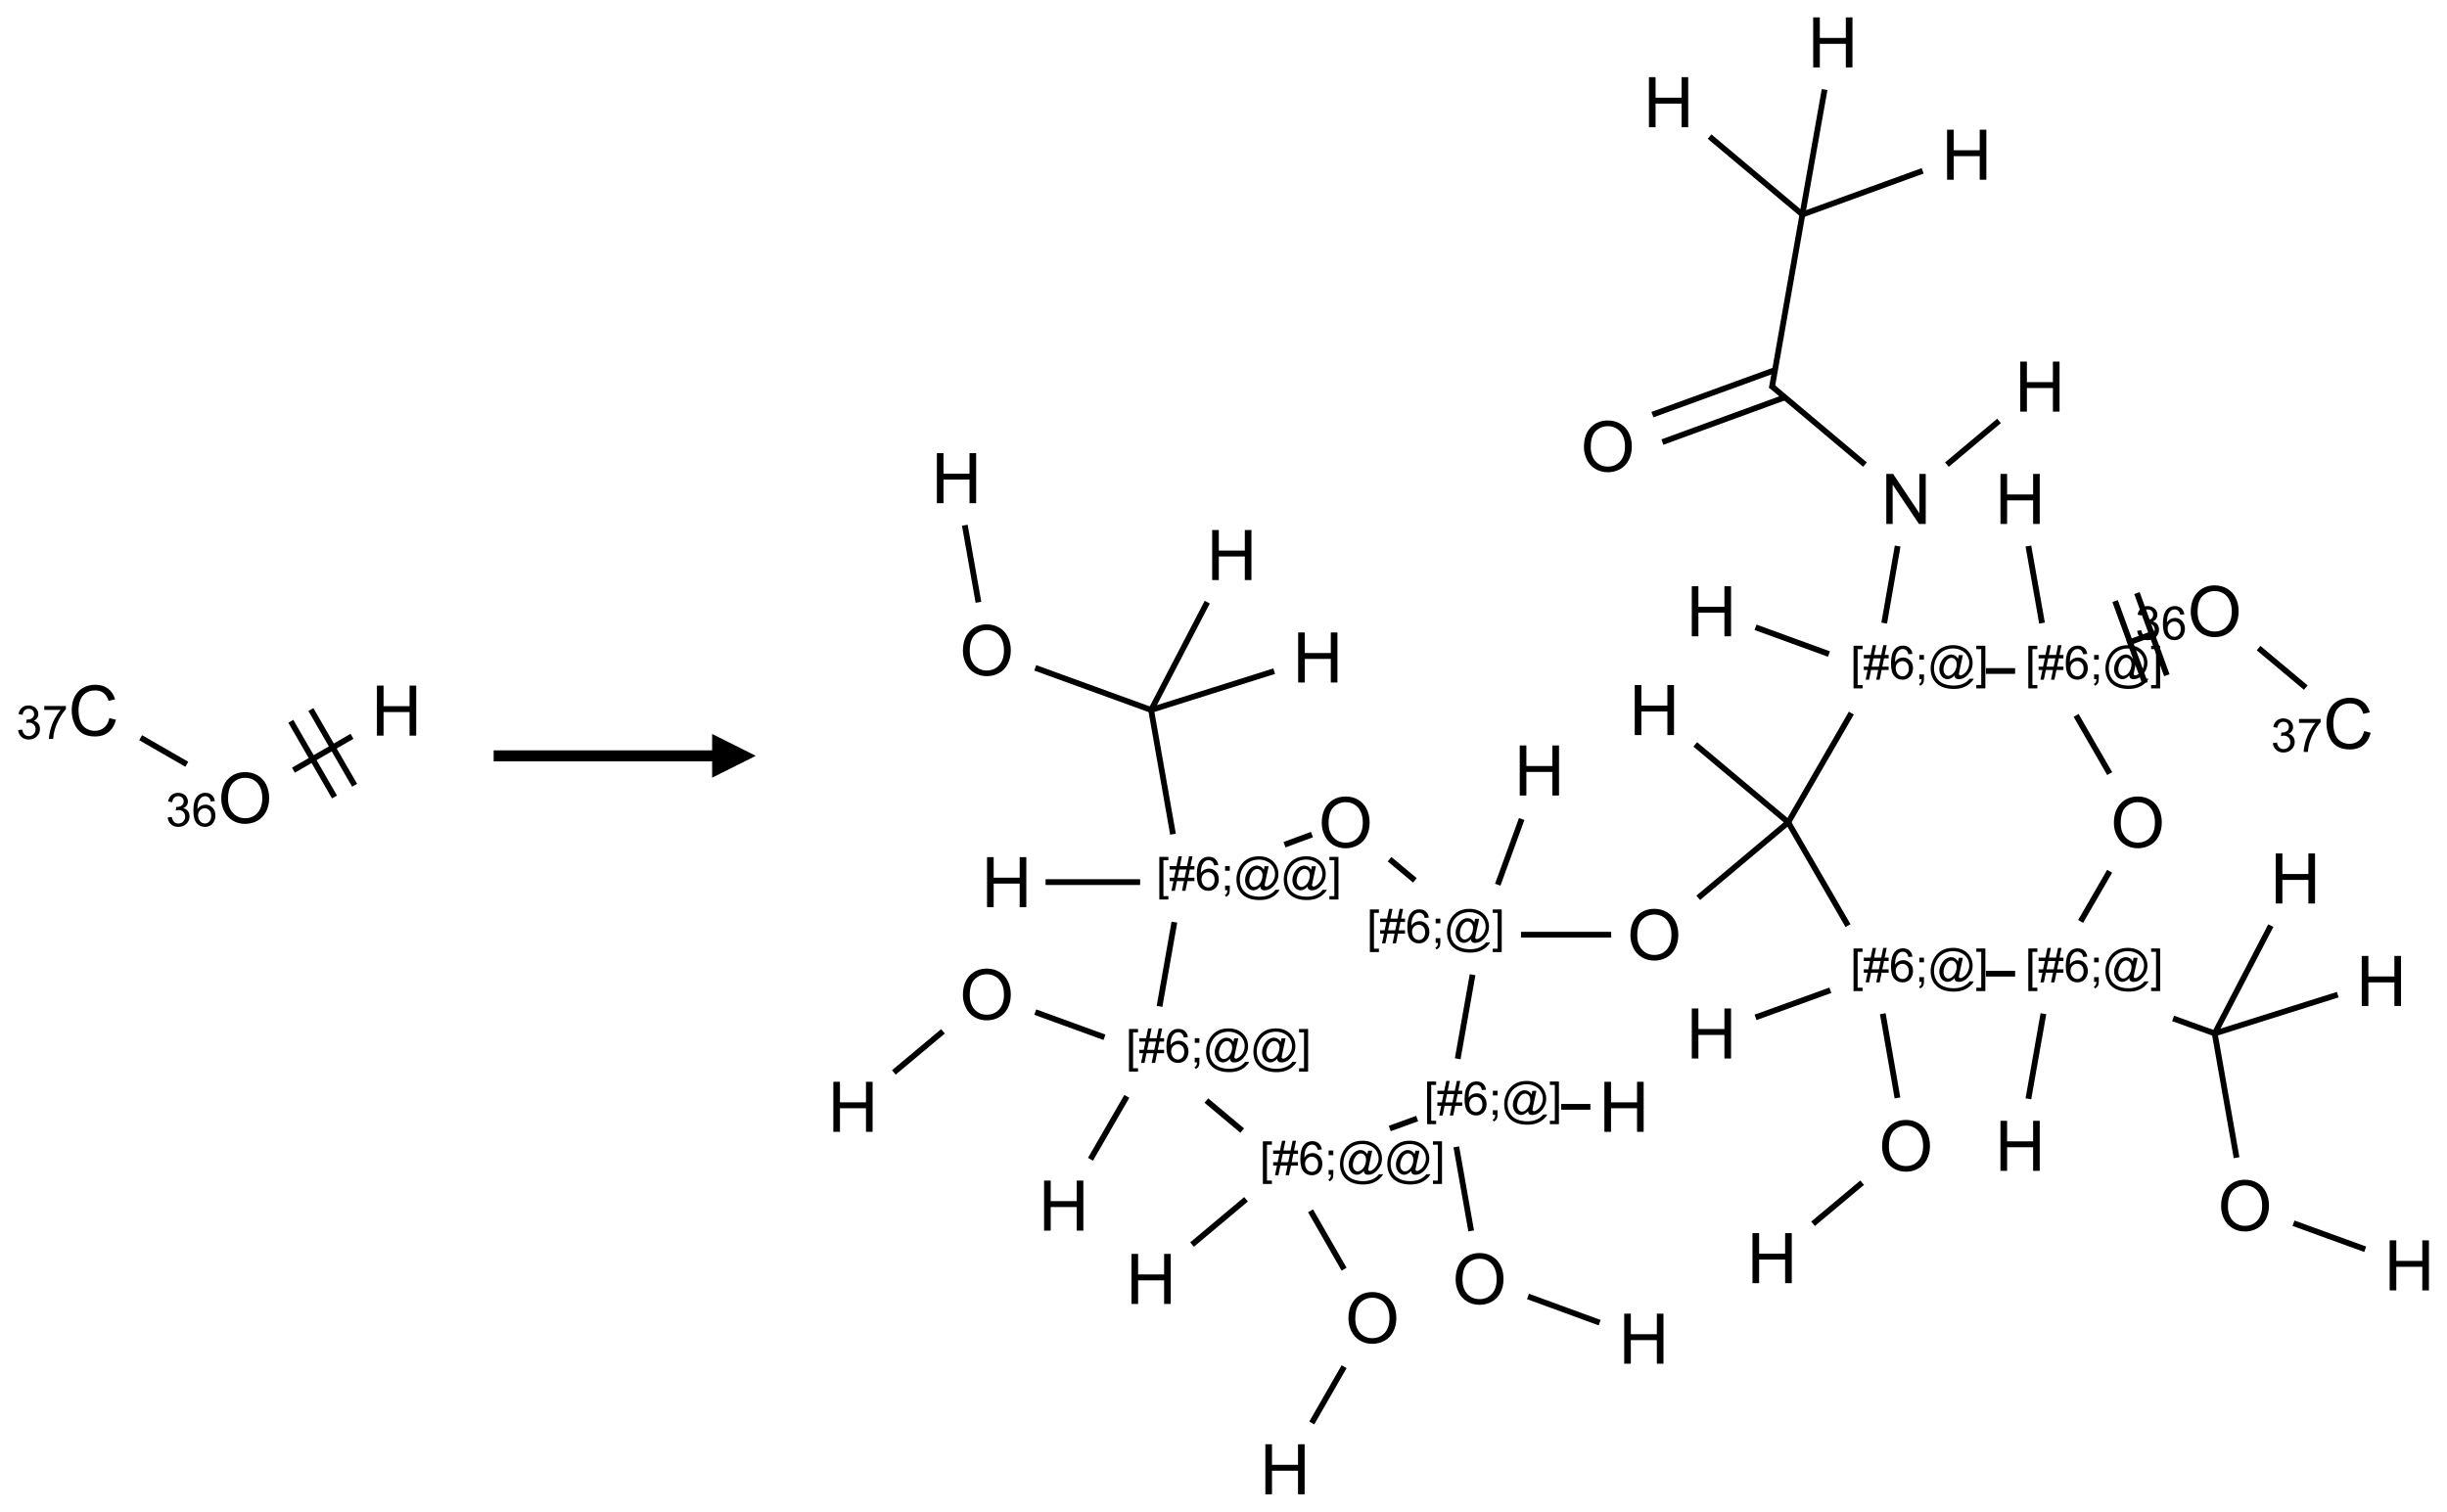 <?xml version="1.0" encoding="UTF-8"?>
<svg xmlns="http://www.w3.org/2000/svg" xmlns:xlink="http://www.w3.org/1999/xlink" width="560" height="346" viewBox="0 0 560 346">
<defs>
<g>
<g id="glyph-0-0">
<path d="M 2 0 L 2 -10 L 10 -10 L 10 0 Z M 2.25 -0.25 L 9.75 -0.25 L 9.75 -9.75 L 2.25 -9.75 Z M 2.25 -0.25 "/>
</g>
<g id="glyph-0-1">
<path d="M 0.773 -5.578 C 0.773 -7.48 1.285 -8.969 2.305 -10.043 C 3.324 -11.117 4.645 -11.656 6.258 -11.656 C 7.316 -11.656 8.27 -11.402 9.117 -10.898 C 9.965 -10.395 10.613 -9.688 11.059 -8.785 C 11.504 -7.883 11.727 -6.855 11.727 -5.711 C 11.727 -4.551 11.492 -3.512 11.023 -2.594 C 10.555 -1.676 9.891 -0.984 9.031 -0.512 C 8.172 -0.039 7.246 0.195 6.25 0.195 C 5.172 0.195 4.207 -0.066 3.359 -0.586 C 2.512 -1.105 1.867 -1.816 1.43 -2.719 C 0.992 -3.621 0.773 -4.574 0.773 -5.578 Z M 2.336 -5.555 C 2.336 -4.176 2.707 -3.086 3.449 -2.293 C 4.191 -1.5 5.121 -1.102 6.242 -1.102 C 7.383 -1.102 8.32 -1.504 9.059 -2.305 C 9.797 -3.105 10.164 -4.246 10.164 -5.719 C 10.164 -6.652 10.008 -7.465 9.691 -8.16 C 9.375 -8.855 8.914 -9.395 8.309 -9.777 C 7.703 -10.16 7.02 -10.352 6.266 -10.352 C 5.191 -10.352 4.27 -9.984 3.496 -9.246 C 2.723 -8.508 2.336 -7.277 2.336 -5.555 Z M 2.336 -5.555 "/>
</g>
<g id="glyph-0-2">
<path d="M 9.406 -4.016 L 10.922 -3.633 C 10.605 -2.387 10.031 -1.438 9.207 -0.785 C 8.383 -0.133 7.371 0.195 6.18 0.195 C 4.945 0.195 3.941 -0.055 3.168 -0.559 C 2.395 -1.062 1.805 -1.789 1.402 -2.742 C 1 -3.695 0.797 -4.719 0.797 -5.812 C 0.797 -7.004 1.023 -8.047 1.48 -8.934 C 1.938 -9.82 2.586 -10.496 3.426 -10.957 C 4.266 -11.418 5.191 -11.648 6.203 -11.648 C 7.348 -11.648 8.312 -11.355 9.094 -10.773 C 9.875 -10.191 10.418 -9.371 10.727 -8.312 L 9.234 -7.961 C 8.969 -8.793 8.582 -9.402 8.078 -9.781 C 7.574 -10.16 6.938 -10.352 6.172 -10.352 C 5.293 -10.352 4.555 -10.141 3.965 -9.719 C 3.375 -9.297 2.957 -8.73 2.719 -8.02 C 2.48 -7.309 2.359 -6.574 2.359 -5.82 C 2.359 -4.848 2.5 -3.996 2.785 -3.27 C 3.07 -2.543 3.512 -2 4.109 -1.641 C 4.707 -1.281 5.355 -1.102 6.055 -1.102 C 6.902 -1.102 7.621 -1.348 8.211 -1.836 C 8.801 -2.324 9.199 -3.051 9.406 -4.016 Z M 9.406 -4.016 "/>
</g>
<g id="glyph-0-3">
<path d="M 1.281 0 L 1.281 -11.453 L 2.797 -11.453 L 2.797 -6.75 L 8.75 -6.75 L 8.75 -11.453 L 10.266 -11.453 L 10.266 0 L 8.75 0 L 8.75 -5.398 L 2.797 -5.398 L 2.797 0 Z M 1.281 0 "/>
</g>
<g id="glyph-0-4">
<path d="M 1.219 0 L 1.219 -11.453 L 2.773 -11.453 L 8.789 -2.461 L 8.789 -11.453 L 10.242 -11.453 L 10.242 0 L 8.688 0 L 2.672 -9 L 2.672 0 Z M 1.219 0 "/>
</g>
<g id="glyph-1-0">
<path d="M 1.332 0 L 1.332 -6.668 L 6.668 -6.668 L 6.668 0 Z M 1.5 -0.168 L 6.5 -0.168 L 6.5 -6.5 L 1.5 -6.5 Z M 1.5 -0.168 "/>
</g>
<g id="glyph-1-1">
<path d="M 0.449 -2.016 L 1.387 -2.141 C 1.492 -1.609 1.676 -1.227 1.934 -0.992 C 2.191 -0.758 2.508 -0.641 2.879 -0.641 C 3.32 -0.641 3.695 -0.793 3.996 -1.098 C 4.301 -1.402 4.453 -1.781 4.453 -2.234 C 4.453 -2.664 4.312 -3.02 4.031 -3.301 C 3.75 -3.578 3.391 -3.719 2.957 -3.719 C 2.781 -3.719 2.562 -3.684 2.297 -3.613 L 2.402 -4.438 C 2.465 -4.43 2.516 -4.426 2.551 -4.426 C 2.949 -4.426 3.312 -4.531 3.629 -4.738 C 3.949 -4.949 4.109 -5.27 4.109 -5.703 C 4.109 -6.047 3.992 -6.332 3.762 -6.559 C 3.527 -6.785 3.227 -6.895 2.859 -6.895 C 2.496 -6.895 2.191 -6.781 1.949 -6.551 C 1.707 -6.324 1.547 -5.98 1.48 -5.52 L 0.543 -5.688 C 0.656 -6.316 0.918 -6.805 1.324 -7.148 C 1.73 -7.492 2.234 -7.668 2.84 -7.668 C 3.254 -7.668 3.641 -7.578 3.988 -7.398 C 4.34 -7.219 4.609 -6.977 4.793 -6.668 C 4.98 -6.359 5.074 -6.031 5.074 -5.684 C 5.074 -5.352 4.984 -5.051 4.809 -4.781 C 4.629 -4.512 4.367 -4.297 4.02 -4.137 C 4.473 -4.031 4.824 -3.816 5.074 -3.488 C 5.324 -3.16 5.449 -2.75 5.449 -2.254 C 5.449 -1.59 5.203 -1.023 4.719 -0.559 C 4.234 -0.098 3.617 0.137 2.875 0.137 C 2.203 0.137 1.648 -0.062 1.207 -0.465 C 0.762 -0.863 0.512 -1.379 0.449 -2.016 Z M 0.449 -2.016 "/>
</g>
<g id="glyph-1-2">
<path d="M 5.309 -5.766 L 4.375 -5.691 C 4.293 -6.059 4.172 -6.328 4.02 -6.496 C 3.766 -6.762 3.453 -6.895 3.082 -6.895 C 2.785 -6.895 2.523 -6.812 2.297 -6.645 C 2 -6.43 1.77 -6.117 1.598 -5.703 C 1.43 -5.289 1.34 -4.703 1.332 -3.938 C 1.559 -4.281 1.836 -4.535 2.16 -4.703 C 2.488 -4.871 2.828 -4.953 3.188 -4.953 C 3.812 -4.953 4.344 -4.723 4.785 -4.262 C 5.223 -3.801 5.441 -3.207 5.441 -2.48 C 5.441 -2 5.34 -1.555 5.133 -1.145 C 4.926 -0.73 4.641 -0.418 4.281 -0.199 C 3.922 0.02 3.512 0.129 3.051 0.129 C 2.27 0.129 1.633 -0.156 1.141 -0.73 C 0.648 -1.305 0.402 -2.254 0.402 -3.574 C 0.402 -5.051 0.672 -6.121 1.219 -6.793 C 1.695 -7.375 2.336 -7.668 3.141 -7.668 C 3.742 -7.668 4.234 -7.5 4.617 -7.16 C 5 -6.824 5.23 -6.359 5.309 -5.766 Z M 1.48 -2.473 C 1.48 -2.152 1.547 -1.844 1.684 -1.547 C 1.82 -1.25 2.016 -1.027 2.262 -0.871 C 2.508 -0.719 2.766 -0.641 3.035 -0.641 C 3.434 -0.641 3.773 -0.801 4.059 -1.121 C 4.344 -1.441 4.484 -1.875 4.484 -2.422 C 4.484 -2.949 4.344 -3.367 4.062 -3.668 C 3.781 -3.973 3.426 -4.125 3 -4.125 C 2.578 -4.125 2.219 -3.973 1.922 -3.668 C 1.625 -3.363 1.48 -2.969 1.48 -2.473 Z M 1.48 -2.473 "/>
</g>
<g id="glyph-1-3">
<path d="M 0.504 -6.637 L 0.504 -7.535 L 5.449 -7.535 L 5.449 -6.809 C 4.961 -6.289 4.48 -5.602 4.004 -4.746 C 3.527 -3.887 3.156 -3.004 2.895 -2.098 C 2.707 -1.461 2.59 -0.762 2.535 0 L 1.574 0 C 1.582 -0.602 1.703 -1.328 1.926 -2.176 C 2.152 -3.027 2.477 -3.848 2.898 -4.637 C 3.32 -5.426 3.77 -6.094 4.246 -6.637 Z M 0.504 -6.637 "/>
</g>
<g id="glyph-1-4">
<path d="M 0.723 2.121 L 0.723 -7.637 L 2.793 -7.637 L 2.793 -6.859 L 1.66 -6.859 L 1.66 1.344 L 2.793 1.344 L 2.793 2.121 Z M 0.723 2.121 "/>
</g>
<g id="glyph-1-5">
<path d="M 0.535 0.129 L 0.988 -2.09 L 0.109 -2.09 L 0.109 -2.863 L 1.145 -2.863 L 1.531 -4.754 L 0.109 -4.754 L 0.109 -5.531 L 1.688 -5.531 L 2.141 -7.766 L 2.922 -7.766 L 2.469 -5.531 L 4.109 -5.531 L 4.562 -7.766 L 5.348 -7.766 L 4.895 -5.531 L 5.797 -5.531 L 5.797 -4.754 L 4.738 -4.754 L 4.348 -2.863 L 5.797 -2.863 L 5.797 -2.09 L 4.191 -2.09 L 3.738 0.129 L 2.957 0.129 L 3.406 -2.09 L 1.77 -2.09 L 1.316 0.129 Z M 1.926 -2.863 L 3.562 -2.863 L 3.953 -4.754 L 2.312 -4.754 Z M 1.926 -2.863 "/>
</g>
<g id="glyph-1-6">
<path d="M 0.949 -4.465 L 0.949 -5.531 L 2.016 -5.531 L 2.016 -4.465 Z M 0.949 0 L 0.949 -1.066 L 2.016 -1.066 L 2.016 0 C 2.016 0.391 1.945 0.711 1.809 0.949 C 1.668 1.191 1.449 1.379 1.145 1.512 L 0.887 1.109 C 1.082 1.023 1.23 0.895 1.324 0.727 C 1.418 0.559 1.469 0.316 1.48 0 Z M 0.949 0 "/>
</g>
<g id="glyph-1-7">
<path d="M 6.047 -0.848 C 5.82 -0.59 5.57 -0.379 5.289 -0.223 C 5.008 -0.062 4.73 0.016 4.449 0.016 C 4.141 0.016 3.84 -0.074 3.547 -0.254 C 3.254 -0.434 3.02 -0.715 2.836 -1.09 C 2.652 -1.465 2.562 -1.875 2.562 -2.324 C 2.562 -2.875 2.703 -3.43 2.988 -3.98 C 3.27 -4.535 3.621 -4.953 4.043 -5.23 C 4.461 -5.508 4.871 -5.645 5.266 -5.645 C 5.566 -5.645 5.855 -5.566 6.129 -5.41 C 6.402 -5.25 6.641 -5.012 6.84 -4.688 L 7.016 -5.496 L 7.949 -5.496 L 7.199 -2 C 7.094 -1.516 7.043 -1.246 7.043 -1.191 C 7.043 -1.098 7.078 -1.02 7.148 -0.949 C 7.219 -0.883 7.305 -0.848 7.406 -0.848 C 7.59 -0.848 7.832 -0.953 8.129 -1.168 C 8.527 -1.445 8.84 -1.816 9.07 -2.285 C 9.301 -2.75 9.418 -3.234 9.418 -3.73 C 9.418 -4.309 9.27 -4.852 8.973 -5.355 C 8.676 -5.859 8.23 -6.262 7.645 -6.562 C 7.055 -6.863 6.406 -7.016 5.691 -7.016 C 4.879 -7.016 4.137 -6.824 3.465 -6.445 C 2.793 -6.066 2.273 -5.52 1.902 -4.809 C 1.535 -4.098 1.348 -3.34 1.348 -2.527 C 1.348 -1.676 1.535 -0.941 1.902 -0.328 C 2.273 0.285 2.809 0.742 3.508 1.035 C 4.207 1.328 4.984 1.473 5.832 1.473 C 6.742 1.473 7.504 1.32 8.121 1.016 C 8.734 0.711 9.195 0.34 9.5 -0.098 L 10.441 -0.098 C 10.266 0.266 9.961 0.637 9.531 1.016 C 9.102 1.395 8.59 1.695 7.996 1.914 C 7.402 2.133 6.688 2.246 5.848 2.246 C 5.078 2.246 4.367 2.145 3.715 1.949 C 3.066 1.75 2.512 1.453 2.051 1.055 C 1.594 0.656 1.25 0.199 1.016 -0.316 C 0.723 -0.973 0.578 -1.684 0.578 -2.441 C 0.578 -3.289 0.75 -4.098 1.098 -4.863 C 1.523 -5.805 2.125 -6.527 2.902 -7.027 C 3.684 -7.527 4.629 -7.777 5.738 -7.777 C 6.602 -7.777 7.375 -7.602 8.059 -7.246 C 8.746 -6.895 9.285 -6.371 9.684 -5.672 C 10.02 -5.07 10.188 -4.418 10.188 -3.715 C 10.188 -2.707 9.832 -1.812 9.125 -1.031 C 8.492 -0.328 7.801 0.02 7.051 0.02 C 6.812 0.02 6.617 -0.016 6.473 -0.09 C 6.324 -0.16 6.215 -0.266 6.145 -0.402 C 6.102 -0.488 6.066 -0.637 6.047 -0.848 Z M 3.527 -2.262 C 3.527 -1.785 3.641 -1.414 3.863 -1.152 C 4.09 -0.887 4.348 -0.754 4.641 -0.754 C 4.836 -0.754 5.039 -0.812 5.254 -0.93 C 5.469 -1.047 5.676 -1.219 5.871 -1.449 C 6.066 -1.676 6.23 -1.969 6.355 -2.32 C 6.48 -2.672 6.543 -3.027 6.543 -3.379 C 6.543 -3.852 6.426 -4.219 6.191 -4.48 C 5.957 -4.738 5.672 -4.871 5.332 -4.871 C 5.109 -4.871 4.902 -4.812 4.707 -4.699 C 4.512 -4.586 4.32 -4.406 4.137 -4.156 C 3.953 -3.906 3.805 -3.602 3.691 -3.246 C 3.582 -2.887 3.527 -2.559 3.527 -2.262 Z M 3.527 -2.262 "/>
</g>
<g id="glyph-1-8">
<path d="M 2.27 2.121 L 0.203 2.121 L 0.203 1.344 L 1.332 1.344 L 1.332 -6.859 L 0.203 -6.859 L 0.203 -7.637 L 2.27 -7.637 Z M 2.27 2.121 "/>
</g>
</g>
</defs>
<path fill="none" stroke-width="0.033" stroke-linecap="butt" stroke-linejoin="miter" stroke="rgb(0%, 0%, 0%)" stroke-opacity="1" stroke-miterlimit="10" d="M 0.532 0.307 L 0.268 0.155 " transform="matrix(40, 0, 0, 40, 21.471, 162.652)"/>
<path fill="none" stroke-width="0.033" stroke-linecap="butt" stroke-linejoin="miter" stroke="rgb(0%, 0%, 0%)" stroke-opacity="1" stroke-miterlimit="10" d="M 1.142 0.341 L 1.477 0.147 " transform="matrix(40, 0, 0, 40, 21.471, 162.652)"/>
<path fill="none" stroke-width="0.033" stroke-linecap="butt" stroke-linejoin="miter" stroke="rgb(0%, 0%, 0%)" stroke-opacity="1" stroke-miterlimit="10" d="M 1.492 0.427 L 1.242 -0.006 " transform="matrix(40, 0, 0, 40, 21.471, 162.652)"/>
<path fill="none" stroke-width="0.033" stroke-linecap="butt" stroke-linejoin="miter" stroke="rgb(0%, 0%, 0%)" stroke-opacity="1" stroke-miterlimit="10" d="M 1.377 0.494 L 1.127 0.061 " transform="matrix(40, 0, 0, 40, 21.471, 162.652)"/>
<g fill="rgb(0%, 0%, 0%)" fill-opacity="1">
<use xlink:href="#glyph-0-1" x="49.863" y="188.383"/>
</g>
<g fill="rgb(0%, 0%, 0%)" fill-opacity="1">
<use xlink:href="#glyph-1-1" x="37.926" y="189.133"/>
<use xlink:href="#glyph-1-2" x="43.858" y="189.133"/>
</g>
<g fill="rgb(0%, 0%, 0%)" fill-opacity="1">
<use xlink:href="#glyph-0-2" x="15.613" y="168.379"/>
</g>
<g fill="rgb(0%, 0%, 0%)" fill-opacity="1">
<use xlink:href="#glyph-1-1" x="3.695" y="169.133"/>
<use xlink:href="#glyph-1-3" x="9.628" y="169.133"/>
</g>
<g fill="rgb(0%, 0%, 0%)" fill-opacity="1">
<use xlink:href="#glyph-0-3" x="84.98" y="168.379"/>
</g>
<path fill-rule="nonzero" fill="rgb(0%, 0%, 0%)" fill-opacity="1" d="M 112.973 174.25 L 162.973 174.25 L 162.973 178 L 172.973 173 L 162.973 168 L 162.973 171.75 L 112.973 171.75 "/>
<path fill="none" stroke-width="0.033" stroke-linecap="butt" stroke-linejoin="miter" stroke="rgb(0%, 0%, 0%)" stroke-opacity="1" stroke-miterlimit="10" d="M 5.432 0.985 L 5.257 1.979 " transform="matrix(40, 0, 0, 40, 195.201, 9.703)"/>
<path fill="none" stroke-width="0.033" stroke-linecap="butt" stroke-linejoin="miter" stroke="rgb(0%, 0%, 0%)" stroke-opacity="1" stroke-miterlimit="10" d="M 5.275 1.875 L 4.574 2.13 " transform="matrix(40, 0, 0, 40, 195.201, 9.703)"/>
<path fill="none" stroke-width="0.033" stroke-linecap="butt" stroke-linejoin="miter" stroke="rgb(0%, 0%, 0%)" stroke-opacity="1" stroke-miterlimit="10" d="M 5.332 2.031 L 4.631 2.287 " transform="matrix(40, 0, 0, 40, 195.201, 9.703)"/>
<path fill="none" stroke-width="0.033" stroke-linecap="butt" stroke-linejoin="miter" stroke="rgb(0%, 0%, 0%)" stroke-opacity="1" stroke-miterlimit="10" d="M 5.251 1.963 L 5.79 2.416 " transform="matrix(40, 0, 0, 40, 195.201, 9.703)"/>
<path fill="none" stroke-width="0.033" stroke-linecap="butt" stroke-linejoin="miter" stroke="rgb(0%, 0%, 0%)" stroke-opacity="1" stroke-miterlimit="10" d="M 5.977 2.882 L 5.9 3.323 " transform="matrix(40, 0, 0, 40, 195.201, 9.703)"/>
<path fill="none" stroke-width="0.033" stroke-linecap="butt" stroke-linejoin="miter" stroke="rgb(0%, 0%, 0%)" stroke-opacity="1" stroke-miterlimit="10" d="M 5.584 3.5 L 5.164 3.347 " transform="matrix(40, 0, 0, 40, 195.201, 9.703)"/>
<path fill="none" stroke-width="0.033" stroke-linecap="butt" stroke-linejoin="miter" stroke="rgb(0%, 0%, 0%)" stroke-opacity="1" stroke-miterlimit="10" d="M 5.712 3.838 L 5.351 4.463 " transform="matrix(40, 0, 0, 40, 195.201, 9.703)"/>
<path fill="none" stroke-width="0.033" stroke-linecap="butt" stroke-linejoin="miter" stroke="rgb(0%, 0%, 0%)" stroke-opacity="1" stroke-miterlimit="10" d="M 5.351 4.463 L 4.836 4.895 " transform="matrix(40, 0, 0, 40, 195.201, 9.703)"/>
<path fill="none" stroke-width="0.033" stroke-linecap="butt" stroke-linejoin="miter" stroke="rgb(0%, 0%, 0%)" stroke-opacity="1" stroke-miterlimit="10" d="M 4.338 5.106 L 3.822 5.106 " transform="matrix(40, 0, 0, 40, 195.201, 9.703)"/>
<path fill="none" stroke-width="0.033" stroke-linecap="butt" stroke-linejoin="miter" stroke="rgb(0%, 0%, 0%)" stroke-opacity="1" stroke-miterlimit="10" d="M 3.689 4.82 L 3.826 4.444 " transform="matrix(40, 0, 0, 40, 195.201, 9.703)"/>
<path fill="none" stroke-width="0.033" stroke-linecap="butt" stroke-linejoin="miter" stroke="rgb(0%, 0%, 0%)" stroke-opacity="1" stroke-miterlimit="10" d="M 3.215 4.795 L 3.07 4.674 " transform="matrix(40, 0, 0, 40, 195.201, 9.703)"/>
<path fill="none" stroke-width="0.033" stroke-linecap="butt" stroke-linejoin="miter" stroke="rgb(0%, 0%, 0%)" stroke-opacity="1" stroke-miterlimit="10" d="M 2.626 4.533 L 2.469 4.591 " transform="matrix(40, 0, 0, 40, 195.201, 9.703)"/>
<path fill="none" stroke-width="0.033" stroke-linecap="butt" stroke-linejoin="miter" stroke="rgb(0%, 0%, 0%)" stroke-opacity="1" stroke-miterlimit="10" d="M 1.831 4.531 L 1.706 3.82 " transform="matrix(40, 0, 0, 40, 195.201, 9.703)"/>
<path fill="none" stroke-width="0.033" stroke-linecap="butt" stroke-linejoin="miter" stroke="rgb(0%, 0%, 0%)" stroke-opacity="1" stroke-miterlimit="10" d="M 1.706 3.82 L 1.043 3.579 " transform="matrix(40, 0, 0, 40, 195.201, 9.703)"/>
<path fill="none" stroke-width="0.033" stroke-linecap="butt" stroke-linejoin="miter" stroke="rgb(0%, 0%, 0%)" stroke-opacity="1" stroke-miterlimit="10" d="M 0.718 3.204 L 0.64 2.763 " transform="matrix(40, 0, 0, 40, 195.201, 9.703)"/>
<path fill="none" stroke-width="0.033" stroke-linecap="butt" stroke-linejoin="miter" stroke="rgb(0%, 0%, 0%)" stroke-opacity="1" stroke-miterlimit="10" d="M 1.706 3.82 L 2.027 3.203 " transform="matrix(40, 0, 0, 40, 195.201, 9.703)"/>
<path fill="none" stroke-width="0.033" stroke-linecap="butt" stroke-linejoin="miter" stroke="rgb(0%, 0%, 0%)" stroke-opacity="1" stroke-miterlimit="10" d="M 1.706 3.82 L 2.41 3.598 " transform="matrix(40, 0, 0, 40, 195.201, 9.703)"/>
<path fill="none" stroke-width="0.033" stroke-linecap="butt" stroke-linejoin="miter" stroke="rgb(0%, 0%, 0%)" stroke-opacity="1" stroke-miterlimit="10" d="M 1.643 4.805 L 1.102 4.805 " transform="matrix(40, 0, 0, 40, 195.201, 9.703)"/>
<path fill="none" stroke-width="0.033" stroke-linecap="butt" stroke-linejoin="miter" stroke="rgb(0%, 0%, 0%)" stroke-opacity="1" stroke-miterlimit="10" d="M 1.839 5.034 L 1.754 5.516 " transform="matrix(40, 0, 0, 40, 195.201, 9.703)"/>
<path fill="none" stroke-width="0.033" stroke-linecap="butt" stroke-linejoin="miter" stroke="rgb(0%, 0%, 0%)" stroke-opacity="1" stroke-miterlimit="10" d="M 1.439 5.693 L 1.043 5.549 " transform="matrix(40, 0, 0, 40, 195.201, 9.703)"/>
<path fill="none" stroke-width="0.033" stroke-linecap="butt" stroke-linejoin="miter" stroke="rgb(0%, 0%, 0%)" stroke-opacity="1" stroke-miterlimit="10" d="M 0.515 5.659 L 0.234 5.894 " transform="matrix(40, 0, 0, 40, 195.201, 9.703)"/>
<path fill="none" stroke-width="0.033" stroke-linecap="butt" stroke-linejoin="miter" stroke="rgb(0%, 0%, 0%)" stroke-opacity="1" stroke-miterlimit="10" d="M 1.567 6.031 L 1.359 6.391 " transform="matrix(40, 0, 0, 40, 195.201, 9.703)"/>
<path fill="none" stroke-width="0.033" stroke-linecap="butt" stroke-linejoin="miter" stroke="rgb(0%, 0%, 0%)" stroke-opacity="1" stroke-miterlimit="10" d="M 2.022 6.055 L 2.227 6.227 " transform="matrix(40, 0, 0, 40, 195.201, 9.703)"/>
<path fill="none" stroke-width="0.033" stroke-linecap="butt" stroke-linejoin="miter" stroke="rgb(0%, 0%, 0%)" stroke-opacity="1" stroke-miterlimit="10" d="M 2.618 6.686 L 2.81 7.02 " transform="matrix(40, 0, 0, 40, 195.201, 9.703)"/>
<path fill="none" stroke-width="0.033" stroke-linecap="butt" stroke-linejoin="miter" stroke="rgb(0%, 0%, 0%)" stroke-opacity="1" stroke-miterlimit="10" d="M 2.81 7.578 L 2.625 7.9 " transform="matrix(40, 0, 0, 40, 195.201, 9.703)"/>
<path fill="none" stroke-width="0.033" stroke-linecap="butt" stroke-linejoin="miter" stroke="rgb(0%, 0%, 0%)" stroke-opacity="1" stroke-miterlimit="10" d="M 2.249 6.62 L 1.94 6.879 " transform="matrix(40, 0, 0, 40, 195.201, 9.703)"/>
<path fill="none" stroke-width="0.033" stroke-linecap="butt" stroke-linejoin="miter" stroke="rgb(0%, 0%, 0%)" stroke-opacity="1" stroke-miterlimit="10" d="M 3.071 6.215 L 3.228 6.158 " transform="matrix(40, 0, 0, 40, 195.201, 9.703)"/>
<path fill="none" stroke-width="0.033" stroke-linecap="butt" stroke-linejoin="miter" stroke="rgb(0%, 0%, 0%)" stroke-opacity="1" stroke-miterlimit="10" d="M 3.46 5.816 L 3.545 5.335 " transform="matrix(40, 0, 0, 40, 195.201, 9.703)"/>
<path fill="none" stroke-width="0.033" stroke-linecap="butt" stroke-linejoin="miter" stroke="rgb(0%, 0%, 0%)" stroke-opacity="1" stroke-miterlimit="10" d="M 3.452 6.32 L 3.537 6.801 " transform="matrix(40, 0, 0, 40, 195.201, 9.703)"/>
<path fill="none" stroke-width="0.033" stroke-linecap="butt" stroke-linejoin="miter" stroke="rgb(0%, 0%, 0%)" stroke-opacity="1" stroke-miterlimit="10" d="M 3.862 7.176 L 4.272 7.326 " transform="matrix(40, 0, 0, 40, 195.201, 9.703)"/>
<path fill="none" stroke-width="0.033" stroke-linecap="butt" stroke-linejoin="miter" stroke="rgb(0%, 0%, 0%)" stroke-opacity="1" stroke-miterlimit="10" d="M 4.052 6.091 L 4.219 6.091 " transform="matrix(40, 0, 0, 40, 195.201, 9.703)"/>
<path fill="none" stroke-width="0.033" stroke-linecap="butt" stroke-linejoin="miter" stroke="rgb(0%, 0%, 0%)" stroke-opacity="1" stroke-miterlimit="10" d="M 5.351 4.463 L 4.819 4.017 " transform="matrix(40, 0, 0, 40, 195.201, 9.703)"/>
<path fill="none" stroke-width="0.033" stroke-linecap="butt" stroke-linejoin="miter" stroke="rgb(0%, 0%, 0%)" stroke-opacity="1" stroke-miterlimit="10" d="M 5.351 4.463 L 5.693 5.054 " transform="matrix(40, 0, 0, 40, 195.201, 9.703)"/>
<path fill="none" stroke-width="0.033" stroke-linecap="butt" stroke-linejoin="miter" stroke="rgb(0%, 0%, 0%)" stroke-opacity="1" stroke-miterlimit="10" d="M 5.892 5.558 L 5.976 6.04 " transform="matrix(40, 0, 0, 40, 195.201, 9.703)"/>
<path fill="none" stroke-width="0.033" stroke-linecap="butt" stroke-linejoin="miter" stroke="rgb(0%, 0%, 0%)" stroke-opacity="1" stroke-miterlimit="10" d="M 5.774 6.525 L 5.493 6.76 " transform="matrix(40, 0, 0, 40, 195.201, 9.703)"/>
<path fill="none" stroke-width="0.033" stroke-linecap="butt" stroke-linejoin="miter" stroke="rgb(0%, 0%, 0%)" stroke-opacity="1" stroke-miterlimit="10" d="M 5.592 5.424 L 5.164 5.579 " transform="matrix(40, 0, 0, 40, 195.201, 9.703)"/>
<path fill="none" stroke-width="0.033" stroke-linecap="butt" stroke-linejoin="miter" stroke="rgb(0%, 0%, 0%)" stroke-opacity="1" stroke-miterlimit="10" d="M 6.482 5.329 L 6.649 5.329 " transform="matrix(40, 0, 0, 40, 195.201, 9.703)"/>
<path fill="none" stroke-width="0.033" stroke-linecap="butt" stroke-linejoin="miter" stroke="rgb(0%, 0%, 0%)" stroke-opacity="1" stroke-miterlimit="10" d="M 7.553 5.585 L 7.791 5.671 " transform="matrix(40, 0, 0, 40, 195.201, 9.703)"/>
<path fill="none" stroke-width="0.033" stroke-linecap="butt" stroke-linejoin="miter" stroke="rgb(0%, 0%, 0%)" stroke-opacity="1" stroke-miterlimit="10" d="M 7.791 5.671 L 7.916 6.382 " transform="matrix(40, 0, 0, 40, 195.201, 9.703)"/>
<path fill="none" stroke-width="0.033" stroke-linecap="butt" stroke-linejoin="miter" stroke="rgb(0%, 0%, 0%)" stroke-opacity="1" stroke-miterlimit="10" d="M 8.242 6.757 L 8.652 6.906 " transform="matrix(40, 0, 0, 40, 195.201, 9.703)"/>
<path fill="none" stroke-width="0.033" stroke-linecap="butt" stroke-linejoin="miter" stroke="rgb(0%, 0%, 0%)" stroke-opacity="1" stroke-miterlimit="10" d="M 7.791 5.671 L 8.112 5.054 " transform="matrix(40, 0, 0, 40, 195.201, 9.703)"/>
<path fill="none" stroke-width="0.033" stroke-linecap="butt" stroke-linejoin="miter" stroke="rgb(0%, 0%, 0%)" stroke-opacity="1" stroke-miterlimit="10" d="M 7.791 5.671 L 8.495 5.449 " transform="matrix(40, 0, 0, 40, 195.201, 9.703)"/>
<path fill="none" stroke-width="0.033" stroke-linecap="butt" stroke-linejoin="miter" stroke="rgb(0%, 0%, 0%)" stroke-opacity="1" stroke-miterlimit="10" d="M 6.811 5.558 L 6.725 6.045 " transform="matrix(40, 0, 0, 40, 195.201, 9.703)"/>
<path fill="none" stroke-width="0.033" stroke-linecap="butt" stroke-linejoin="miter" stroke="rgb(0%, 0%, 0%)" stroke-opacity="1" stroke-miterlimit="10" d="M 7.024 5.03 L 7.19 4.743 " transform="matrix(40, 0, 0, 40, 195.201, 9.703)"/>
<path fill="none" stroke-width="0.033" stroke-linecap="butt" stroke-linejoin="miter" stroke="rgb(0%, 0%, 0%)" stroke-opacity="1" stroke-miterlimit="10" d="M 7.19 4.184 L 6.998 3.851 " transform="matrix(40, 0, 0, 40, 195.201, 9.703)"/>
<path fill="none" stroke-width="0.033" stroke-linecap="butt" stroke-linejoin="miter" stroke="rgb(0%, 0%, 0%)" stroke-opacity="1" stroke-miterlimit="10" d="M 6.649 3.597 L 6.482 3.597 " transform="matrix(40, 0, 0, 40, 195.201, 9.703)"/>
<path fill="none" stroke-width="0.033" stroke-linecap="butt" stroke-linejoin="miter" stroke="rgb(0%, 0%, 0%)" stroke-opacity="1" stroke-miterlimit="10" d="M 7.291 3.437 L 7.448 3.38 " transform="matrix(40, 0, 0, 40, 195.201, 9.703)"/>
<path fill="none" stroke-width="0.033" stroke-linecap="butt" stroke-linejoin="miter" stroke="rgb(0%, 0%, 0%)" stroke-opacity="1" stroke-miterlimit="10" d="M 7.517 3.621 L 7.346 3.151 " transform="matrix(40, 0, 0, 40, 195.201, 9.703)"/>
<path fill="none" stroke-width="0.033" stroke-linecap="butt" stroke-linejoin="miter" stroke="rgb(0%, 0%, 0%)" stroke-opacity="1" stroke-miterlimit="10" d="M 7.392 3.666 L 7.221 3.197 " transform="matrix(40, 0, 0, 40, 195.201, 9.703)"/>
<path fill="none" stroke-width="0.033" stroke-linecap="butt" stroke-linejoin="miter" stroke="rgb(0%, 0%, 0%)" stroke-opacity="1" stroke-miterlimit="10" d="M 8.042 3.466 L 8.312 3.692 " transform="matrix(40, 0, 0, 40, 195.201, 9.703)"/>
<path fill="none" stroke-width="0.033" stroke-linecap="butt" stroke-linejoin="miter" stroke="rgb(0%, 0%, 0%)" stroke-opacity="1" stroke-miterlimit="10" d="M 6.803 3.323 L 6.725 2.882 " transform="matrix(40, 0, 0, 40, 195.201, 9.703)"/>
<path fill="none" stroke-width="0.033" stroke-linecap="butt" stroke-linejoin="miter" stroke="rgb(0%, 0%, 0%)" stroke-opacity="1" stroke-miterlimit="10" d="M 6.259 2.416 L 6.557 2.166 " transform="matrix(40, 0, 0, 40, 195.201, 9.703)"/>
<path fill="none" stroke-width="0.033" stroke-linecap="butt" stroke-linejoin="miter" stroke="rgb(0%, 0%, 0%)" stroke-opacity="1" stroke-miterlimit="10" d="M 5.432 0.985 L 6.12 0.735 " transform="matrix(40, 0, 0, 40, 195.201, 9.703)"/>
<path fill="none" stroke-width="0.033" stroke-linecap="butt" stroke-linejoin="miter" stroke="rgb(0%, 0%, 0%)" stroke-opacity="1" stroke-miterlimit="10" d="M 5.432 0.985 L 4.901 0.539 " transform="matrix(40, 0, 0, 40, 195.201, 9.703)"/>
<path fill="none" stroke-width="0.033" stroke-linecap="butt" stroke-linejoin="miter" stroke="rgb(0%, 0%, 0%)" stroke-opacity="1" stroke-miterlimit="10" d="M 5.432 0.985 L 5.559 0.27 " transform="matrix(40, 0, 0, 40, 195.201, 9.703)"/>
<g fill="rgb(0%, 0%, 0%)" fill-opacity="1">
<use xlink:href="#glyph-0-1" x="361.715" y="107.898"/>
</g>
<g fill="rgb(0%, 0%, 0%)" fill-opacity="1">
<use xlink:href="#glyph-0-4" x="430.465" y="119.926"/>
</g>
<g fill="rgb(0%, 0%, 0%)" fill-opacity="1">
<use xlink:href="#glyph-1-4" x="423.461" y="155.445"/>
<use xlink:href="#glyph-1-5" x="426.424" y="155.445"/>
<use xlink:href="#glyph-1-2" x="432.357" y="155.445"/>
<use xlink:href="#glyph-1-6" x="438.289" y="155.445"/>
<use xlink:href="#glyph-1-7" x="441.253" y="155.445"/>
<use xlink:href="#glyph-1-8" x="452.081" y="155.445"/>
</g>
<g fill="rgb(0%, 0%, 0%)" fill-opacity="1">
<use xlink:href="#glyph-0-3" x="385.887" y="145.637"/>
</g>
<g fill="rgb(0%, 0%, 0%)" fill-opacity="1">
<use xlink:href="#glyph-0-1" x="372.355" y="219.676"/>
</g>
<g fill="rgb(0%, 0%, 0%)" fill-opacity="1">
<use xlink:href="#glyph-1-4" x="312.777" y="215.797"/>
<use xlink:href="#glyph-1-5" x="315.741" y="215.797"/>
<use xlink:href="#glyph-1-2" x="321.673" y="215.797"/>
<use xlink:href="#glyph-1-6" x="327.605" y="215.797"/>
<use xlink:href="#glyph-1-7" x="330.569" y="215.797"/>
<use xlink:href="#glyph-1-8" x="341.397" y="215.797"/>
</g>
<g fill="rgb(0%, 0%, 0%)" fill-opacity="1">
<use xlink:href="#glyph-0-3" x="346.516" y="182.082"/>
</g>
<g fill="rgb(0%, 0%, 0%)" fill-opacity="1">
<use xlink:href="#glyph-0-1" x="301.715" y="193.965"/>
</g>
<g fill="rgb(0%, 0%, 0%)" fill-opacity="1">
<use xlink:href="#glyph-1-4" x="264.59" y="203.766"/>
<use xlink:href="#glyph-1-5" x="267.553" y="203.766"/>
<use xlink:href="#glyph-1-2" x="273.486" y="203.766"/>
<use xlink:href="#glyph-1-6" x="279.418" y="203.766"/>
<use xlink:href="#glyph-1-7" x="282.382" y="203.766"/>
<use xlink:href="#glyph-1-7" x="293.21" y="203.766"/>
<use xlink:href="#glyph-1-8" x="304.038" y="203.766"/>
</g>
<g fill="rgb(0%, 0%, 0%)" fill-opacity="1">
<use xlink:href="#glyph-0-1" x="219.594" y="154.57"/>
</g>
<g fill="rgb(0%, 0%, 0%)" fill-opacity="1">
<use xlink:href="#glyph-0-3" x="213.125" y="115.176"/>
</g>
<g fill="rgb(0%, 0%, 0%)" fill-opacity="1">
<use xlink:href="#glyph-0-3" x="276.129" y="132.77"/>
</g>
<g fill="rgb(0%, 0%, 0%)" fill-opacity="1">
<use xlink:href="#glyph-0-3" x="295.809" y="156.219"/>
</g>
<g fill="rgb(0%, 0%, 0%)" fill-opacity="1">
<use xlink:href="#glyph-0-3" x="224.605" y="207.641"/>
</g>
<g fill="rgb(0%, 0%, 0%)" fill-opacity="1">
<use xlink:href="#glyph-1-4" x="257.645" y="243.16"/>
<use xlink:href="#glyph-1-5" x="260.608" y="243.16"/>
<use xlink:href="#glyph-1-2" x="266.54" y="243.16"/>
<use xlink:href="#glyph-1-6" x="272.473" y="243.16"/>
<use xlink:href="#glyph-1-7" x="275.436" y="243.16"/>
<use xlink:href="#glyph-1-7" x="286.264" y="243.16"/>
<use xlink:href="#glyph-1-8" x="297.092" y="243.16"/>
</g>
<g fill="rgb(0%, 0%, 0%)" fill-opacity="1">
<use xlink:href="#glyph-0-1" x="219.594" y="233.355"/>
</g>
<g fill="rgb(0%, 0%, 0%)" fill-opacity="1">
<use xlink:href="#glyph-0-3" x="189.43" y="259.062"/>
</g>
<g fill="rgb(0%, 0%, 0%)" fill-opacity="1">
<use xlink:href="#glyph-0-3" x="237.66" y="281.676"/>
</g>
<g fill="rgb(0%, 0%, 0%)" fill-opacity="1">
<use xlink:href="#glyph-1-4" x="288.285" y="268.871"/>
<use xlink:href="#glyph-1-5" x="291.249" y="268.871"/>
<use xlink:href="#glyph-1-2" x="297.181" y="268.871"/>
<use xlink:href="#glyph-1-6" x="303.113" y="268.871"/>
<use xlink:href="#glyph-1-7" x="306.077" y="268.871"/>
<use xlink:href="#glyph-1-7" x="316.905" y="268.871"/>
<use xlink:href="#glyph-1-8" x="327.733" y="268.871"/>
</g>
<g fill="rgb(0%, 0%, 0%)" fill-opacity="1">
<use xlink:href="#glyph-0-1" x="307.824" y="307.391"/>
</g>
<g fill="rgb(0%, 0%, 0%)" fill-opacity="1">
<use xlink:href="#glyph-0-3" x="288.301" y="342.027"/>
</g>
<g fill="rgb(0%, 0%, 0%)" fill-opacity="1">
<use xlink:href="#glyph-0-3" x="257.66" y="298.457"/>
</g>
<g fill="rgb(0%, 0%, 0%)" fill-opacity="1">
<use xlink:href="#glyph-1-4" x="325.871" y="255.188"/>
<use xlink:href="#glyph-1-5" x="328.835" y="255.188"/>
<use xlink:href="#glyph-1-2" x="334.767" y="255.188"/>
<use xlink:href="#glyph-1-6" x="340.699" y="255.188"/>
<use xlink:href="#glyph-1-7" x="343.663" y="255.188"/>
<use xlink:href="#glyph-1-8" x="354.491" y="255.188"/>
</g>
<g fill="rgb(0%, 0%, 0%)" fill-opacity="1">
<use xlink:href="#glyph-0-1" x="332.355" y="298.461"/>
</g>
<g fill="rgb(0%, 0%, 0%)" fill-opacity="1">
<use xlink:href="#glyph-0-3" x="370.422" y="312.137"/>
</g>
<g fill="rgb(0%, 0%, 0%)" fill-opacity="1">
<use xlink:href="#glyph-0-3" x="365.887" y="259.062"/>
</g>
<g fill="rgb(0%, 0%, 0%)" fill-opacity="1">
<use xlink:href="#glyph-0-3" x="372.832" y="168.25"/>
</g>
<g fill="rgb(0%, 0%, 0%)" fill-opacity="1">
<use xlink:href="#glyph-1-4" x="423.461" y="224.727"/>
<use xlink:href="#glyph-1-5" x="426.424" y="224.727"/>
<use xlink:href="#glyph-1-2" x="432.357" y="224.727"/>
<use xlink:href="#glyph-1-6" x="438.289" y="224.727"/>
<use xlink:href="#glyph-1-7" x="441.253" y="224.727"/>
<use xlink:href="#glyph-1-8" x="452.081" y="224.727"/>
</g>
<g fill="rgb(0%, 0%, 0%)" fill-opacity="1">
<use xlink:href="#glyph-0-1" x="429.945" y="267.996"/>
</g>
<g fill="rgb(0%, 0%, 0%)" fill-opacity="1">
<use xlink:href="#glyph-0-3" x="399.781" y="293.703"/>
</g>
<g fill="rgb(0%, 0%, 0%)" fill-opacity="1">
<use xlink:href="#glyph-0-3" x="385.887" y="242.281"/>
</g>
<g fill="rgb(0%, 0%, 0%)" fill-opacity="1">
<use xlink:href="#glyph-1-4" x="463.461" y="224.727"/>
<use xlink:href="#glyph-1-5" x="466.424" y="224.727"/>
<use xlink:href="#glyph-1-2" x="472.357" y="224.727"/>
<use xlink:href="#glyph-1-6" x="478.289" y="224.727"/>
<use xlink:href="#glyph-1-7" x="481.253" y="224.727"/>
<use xlink:href="#glyph-1-8" x="492.081" y="224.727"/>
</g>
<g fill="rgb(0%, 0%, 0%)" fill-opacity="1">
<use xlink:href="#glyph-0-1" x="507.531" y="281.68"/>
</g>
<g fill="rgb(0%, 0%, 0%)" fill-opacity="1">
<use xlink:href="#glyph-0-3" x="545.598" y="295.355"/>
</g>
<g fill="rgb(0%, 0%, 0%)" fill-opacity="1">
<use xlink:href="#glyph-0-3" x="519.531" y="206.801"/>
</g>
<g fill="rgb(0%, 0%, 0%)" fill-opacity="1">
<use xlink:href="#glyph-0-3" x="539.211" y="230.254"/>
</g>
<g fill="rgb(0%, 0%, 0%)" fill-opacity="1">
<use xlink:href="#glyph-0-3" x="456.531" y="267.992"/>
</g>
<g fill="rgb(0%, 0%, 0%)" fill-opacity="1">
<use xlink:href="#glyph-0-1" x="483" y="193.965"/>
</g>
<g fill="rgb(0%, 0%, 0%)" fill-opacity="1">
<use xlink:href="#glyph-1-4" x="463.461" y="155.445"/>
<use xlink:href="#glyph-1-5" x="466.424" y="155.445"/>
<use xlink:href="#glyph-1-2" x="472.357" y="155.445"/>
<use xlink:href="#glyph-1-6" x="478.289" y="155.445"/>
<use xlink:href="#glyph-1-7" x="481.253" y="155.445"/>
<use xlink:href="#glyph-1-8" x="492.081" y="155.445"/>
</g>
<g fill="rgb(0%, 0%, 0%)" fill-opacity="1">
<use xlink:href="#glyph-0-1" x="500.586" y="145.641"/>
</g>
<g fill="rgb(0%, 0%, 0%)" fill-opacity="1">
<use xlink:href="#glyph-1-1" x="488.648" y="146.391"/>
<use xlink:href="#glyph-1-2" x="494.581" y="146.391"/>
</g>
<g fill="rgb(0%, 0%, 0%)" fill-opacity="1">
<use xlink:href="#glyph-0-2" x="531.617" y="171.352"/>
</g>
<g fill="rgb(0%, 0%, 0%)" fill-opacity="1">
<use xlink:href="#glyph-1-1" x="519.699" y="172.102"/>
<use xlink:href="#glyph-1-3" x="525.632" y="172.102"/>
</g>
<g fill="rgb(0%, 0%, 0%)" fill-opacity="1">
<use xlink:href="#glyph-0-3" x="456.531" y="119.926"/>
</g>
<g fill="rgb(0%, 0%, 0%)" fill-opacity="1">
<use xlink:href="#glyph-0-3" x="461.062" y="94.215"/>
</g>
<g fill="rgb(0%, 0%, 0%)" fill-opacity="1">
<use xlink:href="#glyph-0-3" x="444.312" y="41.141"/>
</g>
<g fill="rgb(0%, 0%, 0%)" fill-opacity="1">
<use xlink:href="#glyph-0-3" x="376.082" y="29.113"/>
</g>
<g fill="rgb(0%, 0%, 0%)" fill-opacity="1">
<use xlink:href="#glyph-0-3" x="413.672" y="15.43"/>
</g>
</svg>
